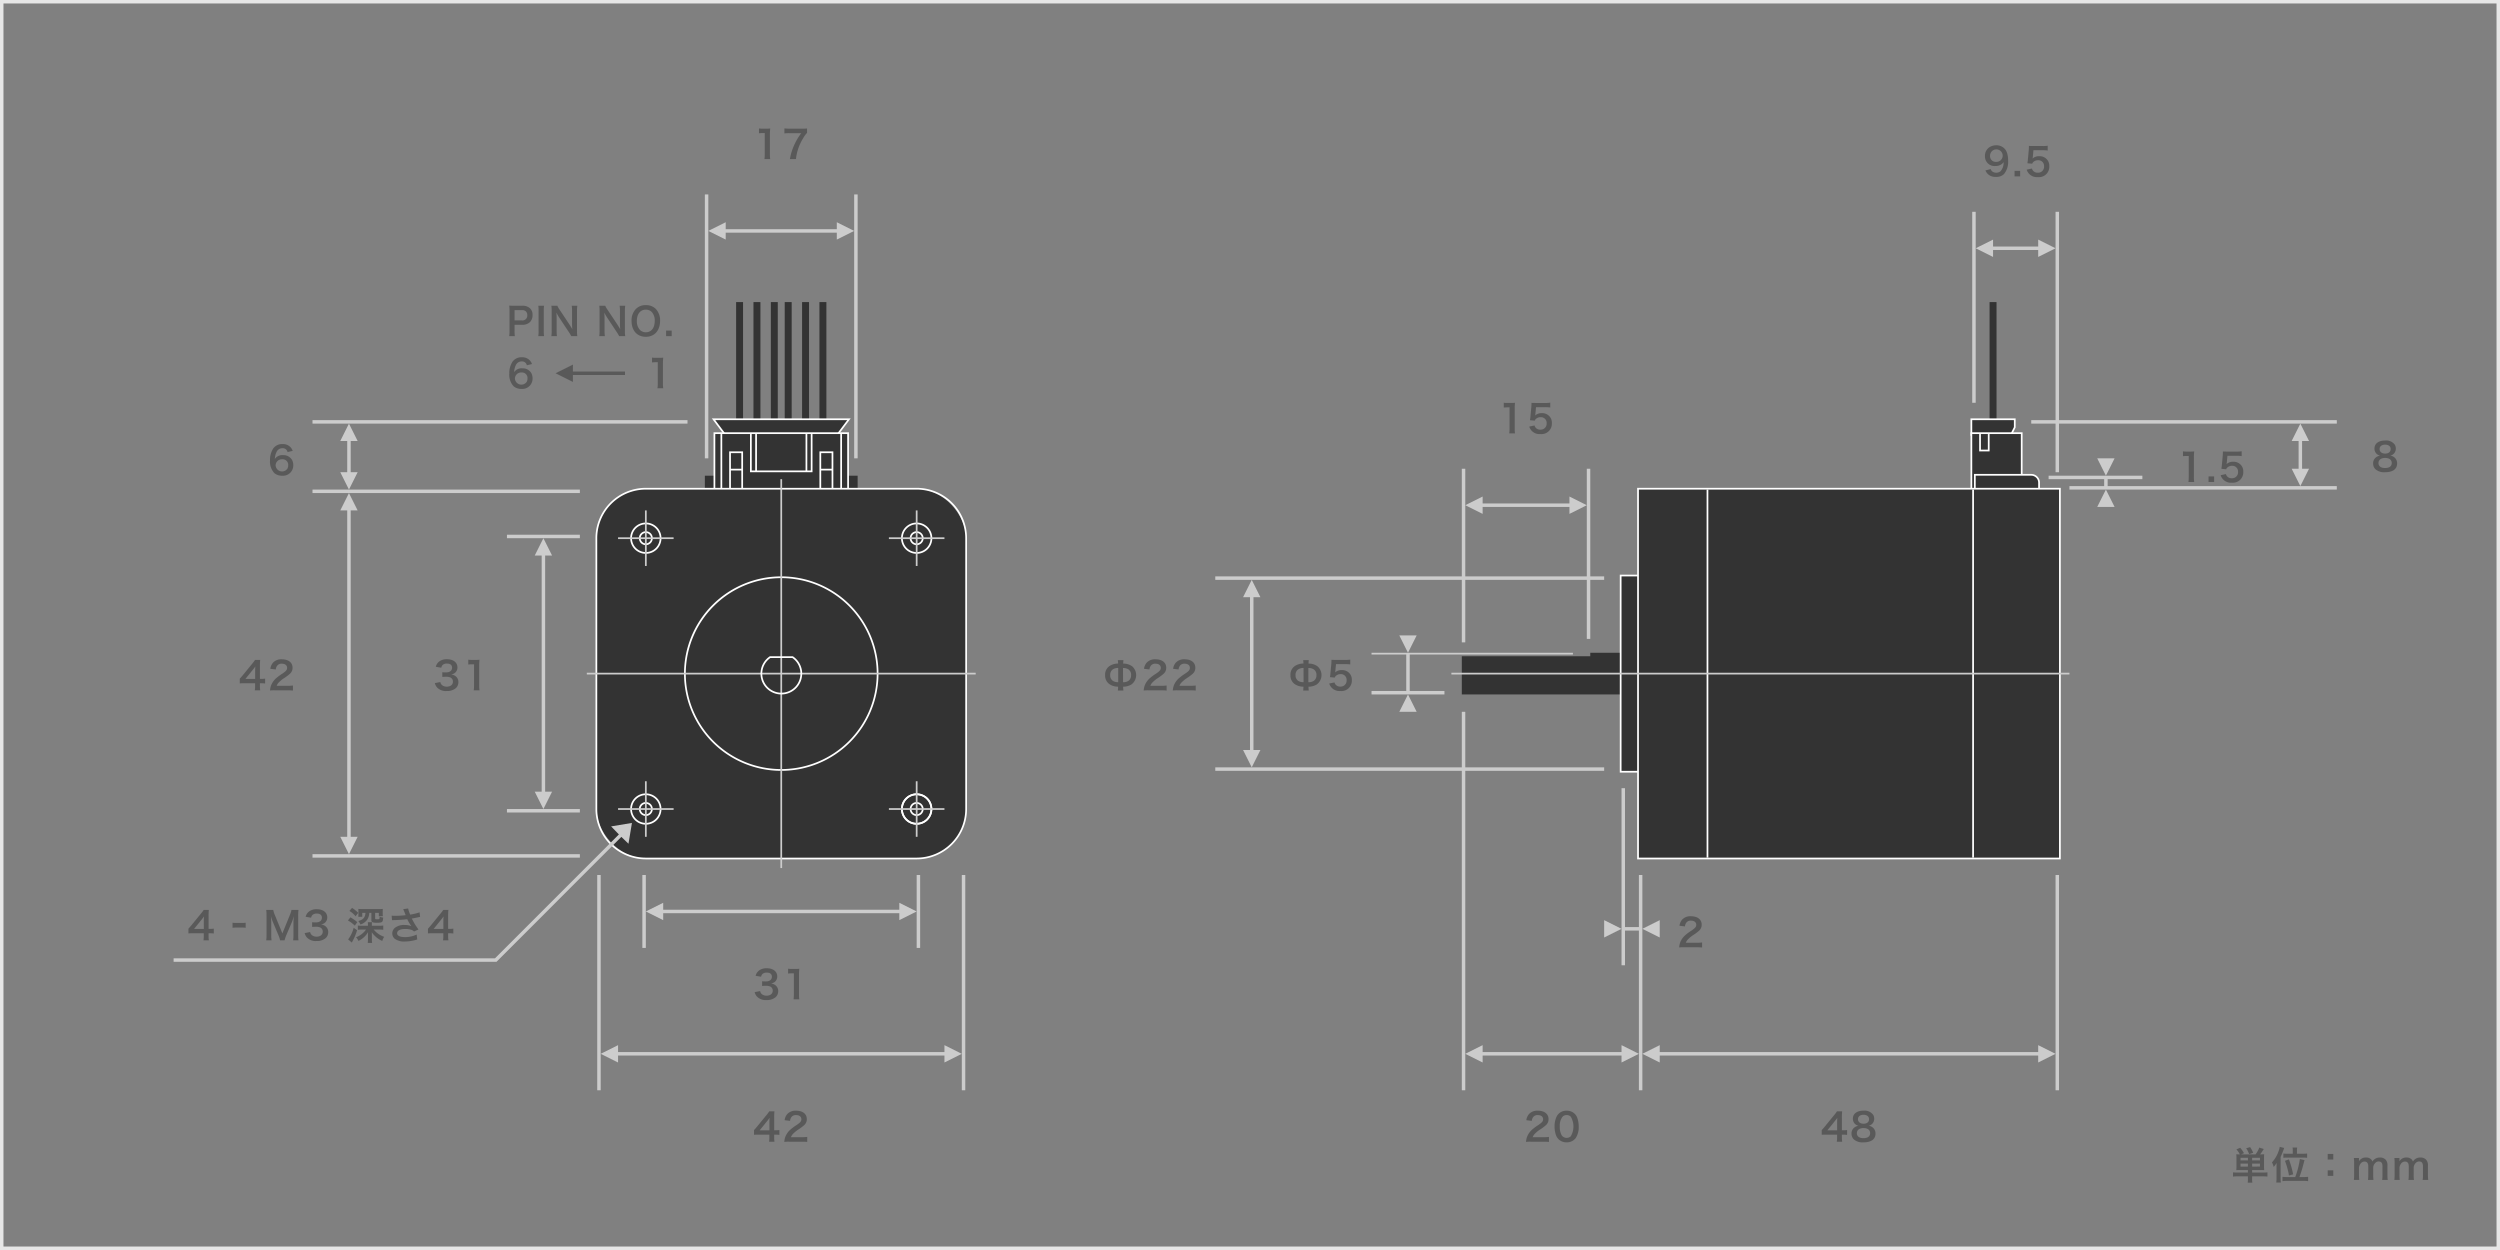 <svg id="レイヤー_1" data-name="レイヤー 1" xmlns="http://www.w3.org/2000/svg" width="720" height="360" viewBox="0 0 720 360">
  <rect x="0" y="0" width="720" height="360" fill="#808080" stroke="none"/>
  <defs>
    <style>
      .cls-1 {
        fill: #e6e6e6;
      }

      .cls-2 {
        fill: #333;
      }

      .cls-3 {
        fill: #fff;
      }

      .cls-4 {
        fill: #ccc;
      }

      .cls-5 {
        fill: #595959;
      }
    </style>
  </defs>
  <path class="cls-1" d="M719,1V359H1V1H719m1-1H0V360H720V0Z"/>
  <g>
    <rect class="cls-2" x="573" y="87" width="2" height="34"/>
    <g>
      <polygon class="cls-2" points="567.75 125.25 567.75 120.75 580.25 120.75 580.25 123.059 579.154 125.25 567.75 125.25"/>
      <path class="cls-3" d="M580,121v2l-1,2H568v-4h12m.5-.5h-13v5h11.809l.138-.276,1-2,.053-.105V120.5Z"/>
    </g>
    <g>
      <rect class="cls-2" x="567.75" y="124.75" width="14.5" height="16.5"/>
      <path class="cls-3" d="M582,125v16H568V125h14m.5-.5h-15v17h15v-17Z"/>
    </g>
    <g>
      <path class="cls-2" d="M568.75,141.25v-4.5H585a2.253,2.253,0,0,1,2.25,2.25v2.25Z"/>
      <path class="cls-3" d="M585,137a2,2,0,0,1,2,2v2H569v-4h16m0-.5H568.5v5h19V139a2.503,2.503,0,0,0-2.5-2.5Z"/>
    </g>
    <polygon class="cls-2" points="458 188 458 189 421 189 421 200 467 200 467 188 458 188"/>
    <g>
      <rect class="cls-2" x="466.75" y="165.75" width="5.5" height="56.5"/>
      <path class="cls-3" d="M472,166v56h-5V166h5m.5-.5h-6v57h6v-57Z"/>
    </g>
    <g>
      <rect class="cls-2" x="471.75" y="140.75" width="121.5" height="106.5"/>
      <path class="cls-3" d="M593,141V247H472V141H593m.5-.5h-122v107h122v-107Z"/>
    </g>
    <rect class="cls-3" x="491.5" y="141" width="0.5" height="106"/>
    <rect class="cls-3" x="568" y="141" width="0.5" height="106"/>
    <polygon class="cls-3" points="573 125 573 130 570 130 570 125 570.5 125 570.5 129.5 572.5 129.5 572.5 125 573 125"/>
  </g>
  <polygon class="cls-4" points="361 172 361 216 363 216 360.5 221 358 216 360 216 360 172 358 172 360.5 167 363 172 361 172"/>
  <g>
    <path class="cls-5" d="M321.934,198.879a8.053,8.053,0,0,0,.077-1.123,4.317,4.317,0,0,1-2.552-.759,3.016,3.016,0,0,1-1.188-2.563,2.952,2.952,0,0,1,1.375-2.685,4.461,4.461,0,0,1,2.365-.649,5.805,5.805,0,0,0-.077-.979h1.617a8.43,8.43,0,0,0-.076.99,4.342,4.342,0,0,1,2.562.77,3.342,3.342,0,0,1-.197,5.248,4.534,4.534,0,0,1-2.365.639,5.485,5.485,0,0,0,.076,1.111Zm.11-6.502a2.644,2.644,0,0,0-1.595.439,1.873,1.873,0,0,0-.716,1.617,1.851,1.851,0,0,0,.825,1.684,2.751,2.751,0,0,0,1.485.352Zm1.387,4.104a2.678,2.678,0,0,0,1.605-.43,1.873,1.873,0,0,0,.716-1.617,1.816,1.816,0,0,0-.825-1.684,2.753,2.753,0,0,0-1.496-.363Z"/>
    <path class="cls-5" d="M330.8,198.812a10.181,10.181,0,0,0-1.42.055,5.664,5.664,0,0,1,.286-1.408,5.42,5.42,0,0,1,1.508-2.156,15.08,15.08,0,0,1,1.814-1.331c1.013-.693,1.32-1.056,1.32-1.617,0-.749-.583-1.21-1.518-1.21a1.555,1.555,0,0,0-1.397.648,2.085,2.085,0,0,0-.341,1.012l-1.573-.187a3.299,3.299,0,0,1,.759-1.761,3.199,3.199,0,0,1,2.52-.979c1.925,0,3.113.924,3.113,2.432a2.233,2.233,0,0,1-.781,1.76,13.754,13.754,0,0,1-1.848,1.354,9.629,9.629,0,0,0-1.31,1.1,2.656,2.656,0,0,0-.627.99h3.08a11.617,11.617,0,0,0,1.606-.088v1.453c-.518-.045-.957-.066-1.661-.066Z"/>
    <path class="cls-5" d="M339.182,198.812a10.181,10.181,0,0,0-1.42.055,5.665,5.665,0,0,1,.286-1.408,5.42,5.42,0,0,1,1.508-2.156,15.081,15.081,0,0,1,1.814-1.331c1.013-.693,1.32-1.056,1.32-1.617,0-.749-.583-1.21-1.518-1.21a1.555,1.555,0,0,0-1.397.648,2.085,2.085,0,0,0-.341,1.012l-1.573-.187a3.299,3.299,0,0,1,.759-1.761,3.199,3.199,0,0,1,2.52-.979c1.925,0,3.113.924,3.113,2.432a2.233,2.233,0,0,1-.781,1.76,13.755,13.755,0,0,1-1.848,1.354,9.629,9.629,0,0,0-1.31,1.1,2.656,2.656,0,0,0-.627.99h3.08a11.617,11.617,0,0,0,1.606-.088v1.453c-.517-.045-.957-.066-1.661-.066Z"/>
  </g>
  <g>
    <path class="cls-5" d="M375.315,198.879a8.053,8.053,0,0,0,.077-1.123,4.317,4.317,0,0,1-2.552-.759,3.016,3.016,0,0,1-1.188-2.563,2.952,2.952,0,0,1,1.375-2.685,4.461,4.461,0,0,1,2.365-.649,5.806,5.806,0,0,0-.077-.979h1.617a8.43,8.43,0,0,0-.076.99,4.348,4.348,0,0,1,2.563.77,3.342,3.342,0,0,1-.198,5.248,4.534,4.534,0,0,1-2.365.639,5.485,5.485,0,0,0,.076,1.111Zm.11-6.502a2.644,2.644,0,0,0-1.595.439,1.873,1.873,0,0,0-.716,1.617,1.851,1.851,0,0,0,.825,1.684,2.751,2.751,0,0,0,1.485.352Zm1.387,4.104a2.678,2.678,0,0,0,1.605-.43,1.873,1.873,0,0,0,.716-1.617,1.816,1.816,0,0,0-.825-1.684,2.753,2.753,0,0,0-1.496-.363Z"/>
    <path class="cls-5" d="M384.335,196.535a1.522,1.522,0,0,0,.33.638,1.668,1.668,0,0,0,1.354.562,1.707,1.707,0,0,0,1.805-1.815,1.641,1.641,0,0,0-1.728-1.771,1.934,1.934,0,0,0-1.364.507,1.245,1.245,0,0,0-.33.494l-1.375-.132c.109-.781.121-.836.143-1.144l.253-2.729c.012-.198.033-.572.044-1.123.33.022.583.033,1.167.033h2.706a8.369,8.369,0,0,0,1.529-.088v1.387a10.501,10.501,0,0,0-1.519-.088h-2.585l-.177,1.925c-.011.088-.032.242-.065.462a2.707,2.707,0,0,1,1.881-.671,2.828,2.828,0,0,1,2.146.825,2.702,2.702,0,0,1,.781,2.068,2.991,2.991,0,0,1-3.312,3.135,3.059,3.059,0,0,1-3.201-2.156Z"/>
  </g>
  <rect class="cls-4" x="350" y="166" width="112" height="1"/>
  <rect class="cls-4" x="350" y="221" width="112" height="1"/>
  <g>
    <polygon class="cls-4" points="452 143 452 145 427 145 427 143 422 145.5 427 148 427 146 452 146 452 148 457 145.5 452 143"/>
    <polygon class="cls-4" points="421 135 421 185 422 185 422 145.5 422 135 421 135"/>
    <polygon class="cls-4" points="457 135 457 145.5 457 184 458 184 458 135 457 135"/>
  </g>
  <g>
    <path class="cls-5" d="M434.661,124.812a9.214,9.214,0,0,0,.088-1.431v-6.062h-.528a9.58,9.58,0,0,0-1.133.066v-1.398a6.043,6.043,0,0,0,1.1.066h1.013A8.023,8.023,0,0,0,436.322,116a16.473,16.473,0,0,0-.088,1.815v5.566a9.182,9.182,0,0,0,.088,1.431Z"/>
    <path class="cls-5" d="M441.942,122.535a1.522,1.522,0,0,0,.33.638,1.668,1.668,0,0,0,1.354.562,1.707,1.707,0,0,0,1.805-1.815,1.641,1.641,0,0,0-1.728-1.771,1.934,1.934,0,0,0-1.364.507,1.245,1.245,0,0,0-.33.494l-1.375-.132c.109-.781.121-.836.143-1.144l.253-2.729c.012-.198.033-.572.044-1.123.33.022.583.033,1.167.033h2.706a8.369,8.369,0,0,0,1.529-.088v1.387a10.501,10.501,0,0,0-1.519-.088h-2.585l-.177,1.925c-.011.088-.032.242-.065.462a2.707,2.707,0,0,1,1.881-.671,2.828,2.828,0,0,1,2.146.825,2.702,2.702,0,0,1,.781,2.068,2.991,2.991,0,0,1-3.312,3.135,3.059,3.059,0,0,1-3.201-2.156Z"/>
  </g>
  <g>
    <g>
      <polygon class="cls-4" points="403 205 408 205 405.5 200 403 205"/>
      <polygon class="cls-4" points="403 183 405.5 188 408 183 403 183"/>
    </g>
    <polygon class="cls-4" points="395 188 395 188.5 405 188.5 405 199 395 199 395 200 416 200 416 199 406 199 406 188.5 453 188.5 453 188 395 188"/>
  </g>
  <g>
    <g>
      <rect class="cls-4" x="592" y="252" width="1" height="62"/>
      <polygon class="cls-4" points="478 303 587 303 587 301 592 303.5 587 306 587 304 478 304 478 306 473 303.5 478 301 478 303"/>
    </g>
    <g>
      <path class="cls-5" d="M531.963,326.854a8.52,8.52,0,0,0-1.101-.076h-.396v.781a6.804,6.804,0,0,0,.088,1.254h-1.562a6.986,6.986,0,0,0,.088-1.276v-.759H526.033c-.649,0-1.002.011-1.376.043v-1.353c.374-.407.495-.55.881-1.013l2.607-3.189a10.574,10.574,0,0,0,.913-1.211H530.543a15.634,15.634,0,0,0-.076,1.859v3.609h.385a7.281,7.281,0,0,0,1.111-.078Zm-2.872-3.598a12.469,12.469,0,0,1,.056-1.32c-.221.32-.353.496-.748.98l-2.112,2.617h2.805Z"/>
      <path class="cls-5" d="M534.161,323.619a2.108,2.108,0,0,1-.539-1.452c0-1.408,1.188-2.3,3.07-2.3a3.086,3.086,0,0,1,2.783,1.199,2.174,2.174,0,0,1,.297,1.101,2.041,2.041,0,0,1-1.584,2.058,2.208,2.208,0,0,1,1.958,2.233c0,1.64-1.232,2.541-3.487,2.541a3.776,3.776,0,0,1-2.783-.88,2.283,2.283,0,0,1-.639-1.65,2.087,2.087,0,0,1,.902-1.805,2.393,2.393,0,0,1,1.089-.439A2.113,2.113,0,0,1,534.161,323.619Zm4.435,2.729c0-.913-.716-1.463-1.903-1.463-1.188,0-1.915.561-1.915,1.475,0,.901.704,1.43,1.893,1.43C537.902,327.789,538.596,327.271,538.596,326.348Zm-3.499-4.026c0,.804.616,1.31,1.617,1.31.979,0,1.573-.496,1.573-1.299,0-.781-.616-1.275-1.595-1.275C535.724,321.057,535.097,321.551,535.097,322.321Z"/>
    </g>
  </g>
  <g>
    <polygon class="cls-4" points="427 303 467 303 467 301 472 303.5 467 306 467 304 427 304 427 306 422 303.5 427 301 427 303"/>
    <g>
      <path class="cls-5" d="M440.907,328.812a10.181,10.181,0,0,0-1.42.055,5.664,5.664,0,0,1,.286-1.408,5.42,5.42,0,0,1,1.508-2.156,15.081,15.081,0,0,1,1.814-1.331c1.013-.693,1.32-1.056,1.32-1.617,0-.749-.583-1.21-1.518-1.21a1.555,1.555,0,0,0-1.397.648,2.085,2.085,0,0,0-.341,1.012l-1.573-.187a3.299,3.299,0,0,1,.759-1.761,3.199,3.199,0,0,1,2.52-.979c1.925,0,3.113.924,3.113,2.432a2.233,2.233,0,0,1-.781,1.76,13.755,13.755,0,0,1-1.848,1.354,9.629,9.629,0,0,0-1.31,1.1,2.656,2.656,0,0,0-.627.99h3.08a11.617,11.617,0,0,0,1.606-.088v1.453c-.518-.045-.957-.066-1.661-.066Z"/>
      <path class="cls-5" d="M448.871,328.098a3.083,3.083,0,0,1-.727-1.111,7.364,7.364,0,0,1-.429-2.531,6.473,6.473,0,0,1,.671-3.047,3.128,3.128,0,0,1,2.806-1.529,3.2,3.2,0,0,1,2.321.891,3.08,3.08,0,0,1,.726,1.111,7.399,7.399,0,0,1,.429,2.553,5.779,5.779,0,0,1-.813,3.256,3.121,3.121,0,0,1-2.674,1.299A3.172,3.172,0,0,1,448.871,328.098Zm3.509-.848a5.554,5.554,0,0,0,0-5.645,1.589,1.589,0,0,0-1.199-.461,1.479,1.479,0,0,0-1.231.561,4.105,4.105,0,0,0-.727,2.674,4.947,4.947,0,0,0,.562,2.618,1.75,1.75,0,0,0,2.596.253Z"/>
    </g>
  </g>
  <rect class="cls-4" x="421" y="205" width="1" height="109"/>
  <g>
    <polygon class="cls-4" points="472 252 472 267 468 267 468 227 467 227 467 267.5 467 278 468 278 468 268 472 268 472 314 473 314 473 267.5 473 252 472 252"/>
    <polygon class="cls-4" points="473 267.5 478 270 478 265 473 267.5"/>
    <polygon class="cls-4" points="462 270 467 267.5 462 265 462 270"/>
  </g>
  <path class="cls-5" d="M485.014,272.812a10.181,10.181,0,0,0-1.42.055,5.665,5.665,0,0,1,.286-1.408,5.42,5.42,0,0,1,1.508-2.156,15.08,15.08,0,0,1,1.814-1.331c1.013-.693,1.32-1.056,1.32-1.617,0-.749-.583-1.21-1.518-1.21a1.555,1.555,0,0,0-1.397.648,2.085,2.085,0,0,0-.341,1.012l-1.573-.187a3.299,3.299,0,0,1,.759-1.761,3.199,3.199,0,0,1,2.52-.979c1.925,0,3.113.924,3.113,2.432a2.233,2.233,0,0,1-.781,1.76,13.755,13.755,0,0,1-1.848,1.354,9.63,9.63,0,0,0-1.31,1.1,2.656,2.656,0,0,0-.627.99h3.08a11.617,11.617,0,0,0,1.606-.088v1.453c-.517-.045-.957-.066-1.661-.066Z"/>
  <g>
    <path class="cls-5" d="M630.268,138.812a9.214,9.214,0,0,0,.088-1.431v-6.062h-.528a9.58,9.58,0,0,0-1.133.066v-1.398a6.042,6.042,0,0,0,1.1.066h1.013A8.023,8.023,0,0,0,631.929,130a16.473,16.473,0,0,0-.088,1.815v5.566a9.182,9.182,0,0,0,.088,1.431Z"/>
    <path class="cls-5" d="M636.063,138.812v-1.606h1.606v1.606Z"/>
    <path class="cls-5" d="M641.068,136.535a1.522,1.522,0,0,0,.33.638,1.668,1.668,0,0,0,1.354.562,1.707,1.707,0,0,0,1.805-1.815,1.641,1.641,0,0,0-1.728-1.771,1.934,1.934,0,0,0-1.364.507,1.245,1.245,0,0,0-.33.494l-1.375-.132c.109-.781.121-.836.143-1.144l.253-2.729c.012-.198.033-.572.044-1.123.33.022.583.033,1.166.033h2.707a8.369,8.369,0,0,0,1.529-.088v1.387a10.501,10.501,0,0,0-1.519-.088h-2.585l-.177,1.925c-.011.088-.032.242-.065.462a2.707,2.707,0,0,1,1.881-.671,2.828,2.828,0,0,1,2.146.825,2.702,2.702,0,0,1,.781,2.068,2.991,2.991,0,0,1-3.312,3.135,3.059,3.059,0,0,1-3.201-2.156Z"/>
  </g>
  <path class="cls-5" d="M684.386,130.619a2.108,2.108,0,0,1-.539-1.452c0-1.408,1.188-2.3,3.07-2.3a3.086,3.086,0,0,1,2.783,1.199,2.174,2.174,0,0,1,.297,1.101,2.041,2.041,0,0,1-1.584,2.058,2.208,2.208,0,0,1,1.958,2.233c0,1.64-1.232,2.541-3.487,2.541a3.776,3.776,0,0,1-2.783-.88,2.283,2.283,0,0,1-.639-1.65,2.087,2.087,0,0,1,.902-1.805,2.393,2.393,0,0,1,1.089-.439A2.113,2.113,0,0,1,684.386,130.619Zm4.435,2.729c0-.913-.716-1.463-1.903-1.463-1.188,0-1.915.561-1.915,1.475,0,.901.704,1.43,1.893,1.43C688.127,134.789,688.82,134.271,688.82,133.348Zm-3.499-4.026c0,.804.616,1.31,1.617,1.31.979,0,1.573-.496,1.573-1.299,0-.781-.616-1.275-1.595-1.275C685.948,128.057,685.321,128.551,685.321,129.321Z"/>
  <g>
    <path class="cls-5" d="M573.322,48.689a1.836,1.836,0,0,0,.341.605,1.969,1.969,0,0,0,2.509,0,3.615,3.615,0,0,0,.857-2.618,2.16,2.16,0,0,1-.583.627,2.991,2.991,0,0,1-1.782.506,2.747,2.747,0,0,1-2.992-2.893,2.9,2.9,0,0,1,1.397-2.586,3.592,3.592,0,0,1,1.925-.484,3.119,3.119,0,0,1,3.025,2.168,7.046,7.046,0,0,1,.319,2.277,5.546,5.546,0,0,1-1.166,3.816,3.046,3.046,0,0,1-2.344.837,3.181,3.181,0,0,1-2.123-.638,3.123,3.123,0,0,1-.902-1.222Zm3.454-3.862a1.821,1.821,0,0,0-3.642.033,1.644,1.644,0,0,0,1.75,1.761A1.804,1.804,0,0,0,576.776,44.827Z"/>
    <path class="cls-5" d="M580.196,50.812V49.206h1.606V50.812Z"/>
    <path class="cls-5" d="M585.201,48.535a1.522,1.522,0,0,0,.33.638,1.668,1.668,0,0,0,1.354.562,1.707,1.707,0,0,0,1.805-1.815,1.641,1.641,0,0,0-1.728-1.771,1.934,1.934,0,0,0-1.364.507,1.245,1.245,0,0,0-.33.494l-1.375-.132c.109-.781.121-.836.143-1.144l.253-2.729c.012-.198.033-.572.044-1.123.33.022.583.033,1.166.033h2.707a8.369,8.369,0,0,0,1.529-.088v1.387a10.501,10.501,0,0,0-1.519-.088h-2.585l-.177,1.925c-.011.088-.032.242-.065.462a2.707,2.707,0,0,1,1.881-.671,2.828,2.828,0,0,1,2.146.825,2.702,2.702,0,0,1,.781,2.068,2.991,2.991,0,0,1-3.312,3.135,3.059,3.059,0,0,1-3.201-2.156Z"/>
  </g>
  <polyline class="cls-4" points="592 71 592 61 593 61 593 136 592 136 592 72"/>
  <rect class="cls-4" x="568" y="61" width="1" height="55"/>
  <polygon class="cls-4" points="609 146 606.5 141 604 146 609 146"/>
  <polygon class="cls-4" points="604 132 606.5 137 609 132 604 132"/>
  <rect class="cls-4" x="585" y="121" width="88" height="1"/>
  <polygon class="cls-4" points="673 140 673 141 596 141 596 140 606 140 606 138 590 138 590 137 617 137 617 138 607 138 607 140 673 140"/>
  <rect class="cls-4" x="418" y="193.75" width="178" height="0.5"/>
  <g>
    <rect class="cls-2" x="212" y="87" width="2" height="34"/>
    <rect class="cls-2" x="217" y="87" width="2" height="34"/>
    <rect class="cls-2" x="222" y="87" width="2" height="34"/>
    <rect class="cls-2" x="236" y="87" width="2" height="34"/>
    <rect class="cls-2" x="231" y="87" width="2" height="34"/>
    <rect class="cls-2" x="226" y="87" width="2" height="34"/>
    <g>
      <polygon class="cls-2" points="208.875 125.25 205.5 120.75 244.5 120.75 241.125 125.25 208.875 125.25"/>
      <path class="cls-3" d="M244,121l-3,4H209l-3-4h38m1-.5H205l.6.8,3,4,.15.2h32.5l.15-.2,3-4,.6-.8Z"/>
    </g>
    <rect class="cls-2" x="203" y="137" width="3" height="4"/>
    <rect class="cls-2" x="244" y="137" width="3" height="4"/>
    <g>
      <rect class="cls-2" x="205.75" y="124.75" width="38.5" height="16.5"/>
      <path class="cls-3" d="M244,125v16H206V125h38m.5-.5h-39v17h39v-17Z"/>
    </g>
    <path class="cls-3" d="M210,130v11h.5v-5.5h3V141h.5V130Zm3.5,5h-3v-4.5h3Z"/>
    <path class="cls-3" d="M236,130v11h.5v-5.5h3V141h.5V130Zm3.5,5h-3v-4.5h3Z"/>
    <rect class="cls-3" x="207.5" y="125" width="0.5" height="16"/>
    <rect class="cls-3" x="242" y="125" width="0.5" height="16"/>
    <polygon class="cls-3" points="233.5 125 233.5 135.5 232.5 135.5 232.5 125 232 125 232 135.5 218 135.5 218 125 217.5 125 217.5 135.5 216.5 135.5 216.5 125 216 125 216 136 234 136 234 125 233.5 125"/>
    <g>
      <rect class="cls-2" x="171.75" y="140.75" width="106.5" height="106.5" rx="14.25"/>
      <path class="cls-3" d="M264,141a14,14,0,0,1,14,14v78a14,14,0,0,1-14,14H186a14,14,0,0,1-14-14V155a14,14,0,0,1,14-14h78m0-.5H186A14.517,14.517,0,0,0,171.5,155v78A14.517,14.517,0,0,0,186,247.5h78A14.517,14.517,0,0,0,278.5,233V155A14.517,14.517,0,0,0,264,140.5Z"/>
    </g>
    <path class="cls-3" d="M225,166.5A27.5,27.5,0,1,1,197.5,194,27.531,27.531,0,0,1,225,166.5m0-.5a28,28,0,1,0,28,28,28,28,0,0,0-28-28Z"/>
    <path class="cls-3" d="M186,151a4,4,0,1,1-4,4,4,4,0,0,1,4-4m0-.5a4.5,4.5,0,1,0,4.5,4.5,4.505,4.505,0,0,0-4.5-4.5Z"/>
    <path class="cls-3" d="M186,153.5a1.5,1.5,0,1,1-1.5,1.5,1.502,1.502,0,0,1,1.5-1.5m0-.5a2,2,0,1,0,2,2,2,2,0,0,0-2-2Z"/>
    <path class="cls-3" d="M186,229a4,4,0,1,1-4,4,4,4,0,0,1,4-4m0-.5a4.5,4.5,0,1,0,4.5,4.5,4.505,4.505,0,0,0-4.5-4.5Z"/>
    <path class="cls-3" d="M186,231.5a1.5,1.5,0,1,1-1.5,1.5,1.502,1.502,0,0,1,1.5-1.5m0-.5a2,2,0,1,0,2,2,2,2,0,0,0-2-2Z"/>
    <path class="cls-3" d="M264,229a4,4,0,1,1-4,4,4,4,0,0,1,4-4m0-.5a4.5,4.5,0,1,0,4.5,4.5,4.505,4.505,0,0,0-4.5-4.5Z"/>
    <path class="cls-3" d="M264,231.5a1.5,1.5,0,1,1-1.5,1.5,1.502,1.502,0,0,1,1.5-1.5m0-.5a2,2,0,1,0,2,2,2,2,0,0,0-2-2Z"/>
    <path class="cls-3" d="M264,151a4,4,0,1,1-4,4,4,4,0,0,1,4-4m0-.5a4.5,4.5,0,1,0,4.5,4.5,4.505,4.505,0,0,0-4.5-4.5Z"/>
    <path class="cls-3" d="M264,153.5a1.5,1.5,0,1,1-1.5,1.5,1.502,1.502,0,0,1,1.5-1.5m0-.5a2,2,0,1,0,2,2,2,2,0,0,0-2-2Z"/>
    <rect class="cls-4" x="178" y="154.75" width="16" height="0.5"/>
    <rect class="cls-4" x="185.75" y="147" width="0.5" height="16"/>
    <rect class="cls-4" x="256" y="154.75" width="16" height="0.5"/>
    <rect class="cls-4" x="263.75" y="147" width="0.5" height="16"/>
    <path class="cls-3" d="M264,229a4,4,0,1,1-4,4,4,4,0,0,1,4-4m0-.5a4.5,4.5,0,1,0,4.5,4.5,4.505,4.505,0,0,0-4.5-4.5Z"/>
    <rect class="cls-4" x="178" y="232.75" width="16" height="0.5"/>
    <rect class="cls-4" x="185.75" y="225" width="0.5" height="16"/>
    <rect class="cls-4" x="256" y="232.75" width="16" height="0.5"/>
    <rect class="cls-4" x="263.75" y="225" width="0.5" height="16"/>
    <rect class="cls-4" x="169" y="193.75" width="112" height="0.5"/>
    <rect class="cls-4" x="224.75" y="138" width="0.5" height="112"/>
  </g>
  <g>
    <path class="cls-5" d="M151.728,105.2a1.383,1.383,0,0,0-1.474-1.111,1.829,1.829,0,0,0-1.728,1.145,4.825,4.825,0,0,0-.451,1.947,2.552,2.552,0,0,1,2.354-1.101,2.863,2.863,0,0,1,2.553,1.31,3.163,3.163,0,0,1,.396,1.65,2.963,2.963,0,0,1-3.19,2.97,3.467,3.467,0,0,1-2.233-.726,4.825,4.825,0,0,1-1.276-3.686,5.998,5.998,0,0,1,.902-3.399,3.123,3.123,0,0,1,2.685-1.309,3.025,3.025,0,0,1,2.255.836,3.168,3.168,0,0,1,.693,1.121ZM148.295,109.04a1.863,1.863,0,0,0,3.367.968,1.876,1.876,0,0,0,.253-1.001,1.589,1.589,0,0,0-1.738-1.728A1.776,1.776,0,0,0,148.295,109.04Z"/>
    <path class="cls-5" d="M189.352,111.812a9.214,9.214,0,0,0,.088-1.431v-6.062h-.528a9.58,9.58,0,0,0-1.133.066v-1.398a6.043,6.043,0,0,0,1.1.066h1.013A8.023,8.023,0,0,0,191.013,103a16.473,16.473,0,0,0-.088,1.815v5.566a9.182,9.182,0,0,0,.088,1.431Z"/>
    <g>
      <path class="cls-5" d="M146.653,96.812a8.973,8.973,0,0,0,.088-1.42V89.441a10.035,10.035,0,0,0-.088-1.42c.473.022.814.033,1.397.033h2.299a3.128,3.128,0,0,1,2.344.781,2.57,2.57,0,0,1,.682,1.893,2.821,2.821,0,0,1-.737,2.023,3.117,3.117,0,0,1-2.343.793h-2.102v1.837a8.935,8.935,0,0,0,.088,1.431Zm3.642-4.533a1.385,1.385,0,0,0,1.562-1.507,1.479,1.479,0,0,0-.363-1.056,1.501,1.501,0,0,0-1.199-.396h-2.102v2.959Z"/>
      <path class="cls-5" d="M156.696,88.055a8.288,8.288,0,0,0-.088,1.42v5.918a8.369,8.369,0,0,0,.088,1.42h-1.672a8.369,8.369,0,0,0,.088-1.42v-5.918a8.288,8.288,0,0,0-.088-1.42Z"/>
      <path class="cls-5" d="M164.528,96.812a10.771,10.771,0,0,0-.704-1.178l-2.838-4.279c-.209-.33-.484-.803-.748-1.32.011.154.011.154.044.561.011.209.033.705.033.957v3.609a12.088,12.088,0,0,0,.088,1.65h-1.606a11.976,11.976,0,0,0,.088-1.662V89.475a9.248,9.248,0,0,0-.088-1.42h1.716a6.037,6.037,0,0,0,.671,1.166l2.784,4.191c.264.396.616.969.857,1.408-.044-.429-.076-1.088-.076-1.551V89.573a9.559,9.559,0,0,0-.089-1.519h1.606a9.701,9.701,0,0,0-.088,1.519v5.819a8.362,8.362,0,0,0,.088,1.42Z"/>
      <path class="cls-5" d="M178.323,96.812a10.769,10.769,0,0,0-.704-1.178l-2.838-4.279c-.209-.33-.484-.803-.748-1.32.011.154.011.154.044.561.011.209.033.705.033.957v3.609a12.088,12.088,0,0,0,.088,1.65H172.592a11.976,11.976,0,0,0,.088-1.662V89.475a9.247,9.247,0,0,0-.088-1.42h1.716a6.037,6.037,0,0,0,.671,1.166l2.784,4.191c.264.396.616.969.857,1.408-.044-.429-.076-1.088-.076-1.551V89.573a9.559,9.559,0,0,0-.089-1.519h1.606a9.701,9.701,0,0,0-.088,1.519v5.819a8.362,8.362,0,0,0,.088,1.42Z"/>
      <path class="cls-5" d="M188.873,88.979a4.749,4.749,0,0,1,1.231,3.434c0,2.783-1.617,4.587-4.114,4.587s-4.104-1.793-4.104-4.587a4.715,4.715,0,0,1,1.254-3.434,3.815,3.815,0,0,1,2.839-1.1A3.856,3.856,0,0,1,188.873,88.979Zm-.309,3.434a3.555,3.555,0,0,0-.869-2.564,2.37,2.37,0,0,0-1.694-.67c-1.584,0-2.585,1.254-2.585,3.244a3.639,3.639,0,0,0,.891,2.598,2.378,2.378,0,0,0,1.706.67C187.586,95.689,188.564,94.436,188.564,92.412Z"/>
      <path class="cls-5" d="M191.841,96.812V95.206h1.606V96.812Z"/>
    </g>
    <polygon class="cls-5" points="180 107 165 107 165 105 160 107.5 165 110 165 108 180 108 180 107"/>
  </g>
  <polygon class="cls-4" points="157 160 157 228 159 228 156.5 233 154 228 156 228 156 160 154 160 156.5 155 159 160 157 160"/>
  <g>
    <path class="cls-5" d="M126.811,196.425a1.427,1.427,0,0,0,.517.902,2.078,2.078,0,0,0,1.331.429c1.09,0,1.783-.561,1.783-1.43a1.284,1.284,0,0,0-.616-1.155,2.849,2.849,0,0,0-1.266-.265,9.591,9.591,0,0,0-1.177.055v-1.363a7.546,7.546,0,0,0,1.066.055c1.101,0,1.75-.506,1.75-1.354,0-.759-.518-1.188-1.452-1.188a1.835,1.835,0,0,0-1.199.341,1.608,1.608,0,0,0-.462.847l-1.573-.264a2.727,2.727,0,0,1,1.045-1.573,3.57,3.57,0,0,1,2.156-.604c1.837,0,3.025.924,3.025,2.354a2.006,2.006,0,0,1-.759,1.617,2.714,2.714,0,0,1-1.067.43,2.317,2.317,0,0,1,1.573.736,2.115,2.115,0,0,1,.528,1.519,2.333,2.333,0,0,1-.66,1.606,3.801,3.801,0,0,1-2.707.891,3.436,3.436,0,0,1-2.794-1.045,2.899,2.899,0,0,1-.616-1.232Z"/>
    <path class="cls-5" d="M136.436,198.812a9.214,9.214,0,0,0,.088-1.431v-6.062h-.528a9.58,9.58,0,0,0-1.133.066v-1.398a6.043,6.043,0,0,0,1.1.066h1.013A8.023,8.023,0,0,0,138.097,190a16.473,16.473,0,0,0-.088,1.815v5.566a9.182,9.182,0,0,0,.088,1.431Z"/>
  </g>
  <rect class="cls-4" x="146" y="154" width="21" height="1"/>
  <rect class="cls-4" x="146" y="233" width="21" height="1"/>
  <polygon class="cls-4" points="101 147 101 241 103 241 100.5 246 98 241 100 241 100 147 98 147 100.5 142 103 147 101 147"/>
  <polygon class="cls-4" points="101 127 101 136 103 136 100.5 141 98 136 100 136 100 127 98 127 100.5 122 103 127 101 127"/>
  <g>
    <path class="cls-5" d="M76.355,196.854a8.52,8.52,0,0,0-1.101-.076h-.396v.781a6.804,6.804,0,0,0,.088,1.254h-1.562a6.986,6.986,0,0,0,.088-1.276v-.759H70.426c-.649,0-1.002.011-1.376.043v-1.353c.374-.407.495-.55.881-1.013l2.607-3.189a10.575,10.575,0,0,0,.913-1.211h1.484a15.634,15.634,0,0,0-.076,1.859v3.609h.385a7.281,7.281,0,0,0,1.111-.078Zm-2.872-3.598a12.469,12.469,0,0,1,.056-1.32c-.221.32-.353.496-.748.98l-2.112,2.617H73.483Z"/>
    <path class="cls-5" d="M79.182,198.812a10.181,10.181,0,0,0-1.42.055,5.665,5.665,0,0,1,.286-1.408,5.42,5.42,0,0,1,1.508-2.156,15.081,15.081,0,0,1,1.814-1.331c1.013-.693,1.32-1.056,1.32-1.617,0-.749-.583-1.21-1.518-1.21a1.555,1.555,0,0,0-1.397.648,2.085,2.085,0,0,0-.341,1.012l-1.573-.187a3.299,3.299,0,0,1,.759-1.761,3.199,3.199,0,0,1,2.52-.979c1.925,0,3.113.924,3.113,2.432a2.233,2.233,0,0,1-.781,1.76,13.755,13.755,0,0,1-1.848,1.354,9.629,9.629,0,0,0-1.31,1.1,2.656,2.656,0,0,0-.627.99h3.08a11.617,11.617,0,0,0,1.606-.088v1.453c-.517-.045-.957-.066-1.661-.066Z"/>
  </g>
  <path class="cls-5" d="M82.812,130.2a1.383,1.383,0,0,0-1.474-1.111,1.829,1.829,0,0,0-1.728,1.145,4.825,4.825,0,0,0-.451,1.947,2.552,2.552,0,0,1,2.354-1.101,2.863,2.863,0,0,1,2.553,1.31,3.163,3.163,0,0,1,.396,1.65,2.963,2.963,0,0,1-3.19,2.97,3.467,3.467,0,0,1-2.233-.726,4.825,4.825,0,0,1-1.276-3.686,5.998,5.998,0,0,1,.902-3.399,3.123,3.123,0,0,1,2.685-1.309,3.025,3.025,0,0,1,2.255.836,3.168,3.168,0,0,1,.693,1.121ZM79.379,134.04a1.863,1.863,0,0,0,3.367.968,1.876,1.876,0,0,0,.253-1.001,1.589,1.589,0,0,0-1.738-1.728A1.776,1.776,0,0,0,79.379,134.04Z"/>
  <rect class="cls-4" x="90" y="141" width="77" height="1"/>
  <rect class="cls-4" x="90" y="121" width="108" height="1"/>
  <rect class="cls-4" x="90" y="246" width="77" height="1"/>
  <g>
    <rect class="cls-4" x="203" y="56" width="1" height="76"/>
    <rect class="cls-4" x="246" y="56" width="1" height="76"/>
    <polygon class="cls-4" points="209 67 241 67 241 69 246 66.5 241 64 241 66 209 66 209 64 204 66.5 209 69 209 67"/>
    <g>
      <path class="cls-5" d="M220.161,45.812a9.214,9.214,0,0,0,.088-1.431V38.32h-.528a9.58,9.58,0,0,0-1.133.066V36.988a6.043,6.043,0,0,0,1.1.066h1.013A8.023,8.023,0,0,0,221.822,37a16.473,16.473,0,0,0-.088,1.815v5.566a9.182,9.182,0,0,0,.088,1.431Z"/>
      <path class="cls-5" d="M232.427,38.275a7.486,7.486,0,0,0-1.145,1.585,14.166,14.166,0,0,0-2.046,5.952h-1.738a16.388,16.388,0,0,1,1.331-4.258,18.125,18.125,0,0,1,1.925-3.201h-3.399a10.584,10.584,0,0,0-1.441.076V36.979a12.246,12.246,0,0,0,1.508.076H230.919A12.2,12.2,0,0,0,232.427,37Z"/>
    </g>
  </g>
  <g>
    <rect class="cls-4" x="264" y="252" width="1" height="21"/>
    <polygon class="cls-4" points="191 262 259 262 259 260 264 262.5 259 265 259 263 191 263 191 265 186 262.5 191 260 191 262"/>
  </g>
  <rect class="cls-4" x="185" y="252" width="1" height="21"/>
  <g>
    <path class="cls-5" d="M218.918,285.425a1.427,1.427,0,0,0,.517.902,2.078,2.078,0,0,0,1.331.429c1.09,0,1.783-.561,1.783-1.43a1.284,1.284,0,0,0-.616-1.155,2.849,2.849,0,0,0-1.266-.265,9.591,9.591,0,0,0-1.177.055v-1.363a7.546,7.546,0,0,0,1.066.055c1.101,0,1.75-.506,1.75-1.354,0-.759-.518-1.188-1.452-1.188a1.835,1.835,0,0,0-1.199.341,1.608,1.608,0,0,0-.462.847l-1.573-.264a2.727,2.727,0,0,1,1.045-1.573,3.57,3.57,0,0,1,2.156-.604c1.837,0,3.025.924,3.025,2.354a2.006,2.006,0,0,1-.759,1.617,2.714,2.714,0,0,1-1.067.43,2.317,2.317,0,0,1,1.573.736,2.115,2.115,0,0,1,.528,1.519,2.333,2.333,0,0,1-.66,1.606,3.801,3.801,0,0,1-2.707.891,3.436,3.436,0,0,1-2.794-1.045,2.899,2.899,0,0,1-.616-1.232Z"/>
    <path class="cls-5" d="M228.543,287.812a9.214,9.214,0,0,0,.088-1.431v-6.062h-.528a9.58,9.58,0,0,0-1.133.066v-1.398a6.042,6.042,0,0,0,1.1.066H229.082A8.023,8.023,0,0,0,230.204,279a16.475,16.475,0,0,0-.088,1.815v5.566a9.183,9.183,0,0,0,.088,1.431Z"/>
  </g>
  <g>
    <g>
      <rect class="cls-4" x="277" y="252" width="1" height="62"/>
      <polygon class="cls-4" points="178 303 272 303 272 301 277 303.5 272 306 272 304 178 304 178 306 173 303.5 178 301 178 303"/>
    </g>
    <g>
      <path class="cls-5" d="M224.463,326.854a8.52,8.52,0,0,0-1.101-.076h-.396v.781a6.804,6.804,0,0,0,.088,1.254h-1.562a6.986,6.986,0,0,0,.088-1.276v-.759H218.533c-.649,0-1.002.011-1.376.043v-1.353c.374-.407.495-.55.881-1.013l2.607-3.189a10.574,10.574,0,0,0,.913-1.211H223.043a15.634,15.634,0,0,0-.076,1.859v3.609h.385a7.281,7.281,0,0,0,1.111-.078Zm-2.872-3.598a12.469,12.469,0,0,1,.056-1.32c-.221.32-.353.496-.748.98l-2.112,2.617h2.805Z"/>
      <path class="cls-5" d="M227.289,328.812a10.181,10.181,0,0,0-1.42.055,5.665,5.665,0,0,1,.286-1.408,5.42,5.42,0,0,1,1.508-2.156,15.08,15.08,0,0,1,1.814-1.331c1.013-.693,1.32-1.056,1.32-1.617,0-.749-.583-1.21-1.518-1.21a1.555,1.555,0,0,0-1.397.648,2.085,2.085,0,0,0-.341,1.012l-1.573-.187a3.299,3.299,0,0,1,.759-1.761,3.199,3.199,0,0,1,2.52-.979c1.925,0,3.113.924,3.113,2.432a2.233,2.233,0,0,1-.781,1.76,13.756,13.756,0,0,1-1.848,1.354,9.629,9.629,0,0,0-1.31,1.1,2.656,2.656,0,0,0-.627.99H230.875a11.617,11.617,0,0,0,1.606-.088v1.453c-.517-.045-.957-.066-1.661-.066Z"/>
    </g>
  </g>
  <rect class="cls-4" x="172" y="252" width="1" height="62"/>
  <g>
    <polygon class="cls-4" points="182 237 176 238 178.242 240.313 142.555 276 50 276 50 277 142.995 277 178.948 241.019 181 243 182 237"/>
    <g>
      <path class="cls-5" d="M61.569,268.854a8.52,8.52,0,0,0-1.101-.076h-.396v.781a6.805,6.805,0,0,0,.088,1.254h-1.562a6.985,6.985,0,0,0,.088-1.276v-.759H55.64c-.649,0-1.002.011-1.376.043v-1.353c.374-.407.495-.55.881-1.013l2.607-3.189a10.574,10.574,0,0,0,.913-1.211h1.484a15.634,15.634,0,0,0-.076,1.859v3.609H60.458a7.281,7.281,0,0,0,1.111-.078Zm-2.872-3.598a12.466,12.466,0,0,1,.056-1.32c-.221.32-.353.496-.748.98l-2.112,2.617h2.805Z"/>
      <path class="cls-5" d="M66.969,265.742a7.041,7.041,0,0,0,1.034.065H69.708a7.086,7.086,0,0,0,1.045-.065v1.463a6.057,6.057,0,0,0-1.045-.066H68.003a6.09,6.09,0,0,0-1.034.066Z"/>
      <path class="cls-5" d="M80.664,270.812a7.457,7.457,0,0,0-.483-1.485l-1.585-3.774a12.168,12.168,0,0,1-.561-1.683c.044.583.088,1.485.088,1.728v3.608a10.018,10.018,0,0,0,.088,1.606h-1.54a10.399,10.399,0,0,0,.088-1.606v-5.522a11.008,11.008,0,0,0-.088-1.629h2.013a7.68,7.68,0,0,0,.407,1.31l2.233,5.456,2.223-5.456a6.065,6.065,0,0,0,.396-1.31H85.967a11.492,11.492,0,0,0-.088,1.629v5.522a9.604,9.604,0,0,0,.088,1.606h-1.54a10.19,10.19,0,0,0,.088-1.606v-3.653c.044-.957.077-1.518.088-1.683a13.292,13.292,0,0,1-.506,1.606l-1.65,3.873a8.901,8.901,0,0,0-.483,1.463Z"/>
      <path class="cls-5" d="M89.321,268.425a1.427,1.427,0,0,0,.517.902,2.079,2.079,0,0,0,1.332.429c1.089,0,1.782-.561,1.782-1.43a1.284,1.284,0,0,0-.616-1.155,2.849,2.849,0,0,0-1.266-.265,9.591,9.591,0,0,0-1.177.055v-1.363a7.546,7.546,0,0,0,1.066.055c1.101,0,1.75-.506,1.75-1.354,0-.759-.518-1.188-1.452-1.188a1.835,1.835,0,0,0-1.199.341,1.608,1.608,0,0,0-.462.847l-1.573-.264a2.727,2.727,0,0,1,1.045-1.573,3.57,3.57,0,0,1,2.156-.604c1.837,0,3.025.924,3.025,2.354a2.006,2.006,0,0,1-.759,1.617,2.714,2.714,0,0,1-1.067.43,2.317,2.317,0,0,1,1.573.736,2.115,2.115,0,0,1,.528,1.519,2.333,2.333,0,0,1-.66,1.606,3.801,3.801,0,0,1-2.707.891,3.436,3.436,0,0,1-2.794-1.045,2.899,2.899,0,0,1-.616-1.232Z"/>
      <path class="cls-5" d="M100.916,264.189a11.784,11.784,0,0,1,1.98,1.386l-.704,1.013a9.882,9.882,0,0,0-1.98-1.496Zm1.925,3.707a15.4,15.4,0,0,1-1.166,2.894l-.352.671-1.057-.912a9.241,9.241,0,0,0,1.584-3.346Zm-1.452-6.425a9.784,9.784,0,0,1,1.771,1.419l-.748,1.002a6.659,6.659,0,0,0-1.782-1.541Zm7.822,5.149a9.941,9.941,0,0,0,1.166-.066v1.21c-.341-.032-.77-.055-1.155-.055h-1.606a6.847,6.847,0,0,0,3.037,2.101,3.248,3.248,0,0,0-.551,1.188,7.192,7.192,0,0,1-3.036-2.519c.022.396.033.582.033.869v1.121a7.392,7.392,0,0,0,.066,1.09h-1.255a7.924,7.924,0,0,0,.056-1.111v-1.1c0-.254,0-.265.032-.869a6.409,6.409,0,0,1-2.783,2.508,2.786,2.786,0,0,0-.682-1.057A6.122,6.122,0,0,0,105.415,267.71h-1.188a9.772,9.772,0,0,0-1.167.065v-1.221a9.06,9.06,0,0,0,1.167.066h1.738v-.297a4.767,4.767,0,0,0-.044-.727h1.221a4.465,4.465,0,0,0-.044.727v.297Zm-2.85-3.719a4.138,4.138,0,0,1-.506,1.814,3.653,3.653,0,0,1-2.068,1.541,2.684,2.684,0,0,0-.616-.99c1.452-.407,1.958-.979,2.091-2.365h-.936v1.145h-1.145a4.885,4.885,0,0,0,.044-.716v-.804a7.56,7.56,0,0,0-.032-.758c.099.01.099.01.297.021.088.011.583.021.836.021h4.709a10.772,10.772,0,0,0,1.221-.043c-.021.23-.033.45-.033.791v.584a5.065,5.065,0,0,0,.044.726h-1.166v-.968h-1.056v1.595c0,.21.099.253.616.253.638,0,.66-.033.671-.77a3.481,3.481,0,0,0,1.023.285c-.056.781-.11,1.035-.309,1.222-.209.198-.616.275-1.518.275-1.188,0-1.573-.177-1.573-.727v-2.134Z"/>
      <path class="cls-5" d="M112.796,263.705a7.554,7.554,0,0,0,1.066.055c.825,0,2.289-.099,2.971-.187-.187-.484-.66-1.65-.715-1.738l1.419-.187a9.285,9.285,0,0,0,.605,1.76,16.796,16.796,0,0,0,2.695-.649l.154,1.31c-.286.044-.407.076-.781.154-.165.043-.704.154-1.617.33.396.736.648,1.199.759,1.396.297.506.781,1.222,1.166,1.738l-1.276.584a1.937,1.937,0,0,0-.759-.474,5.514,5.514,0,0,0-1.738-.253c-1.496,0-2.376.451-2.376,1.232,0,.715.813,1.111,2.31,1.111a7.638,7.638,0,0,0,3.312-.738l.177,1.408a11.365,11.365,0,0,1-3.488.595,4.53,4.53,0,0,1-3.058-.837,2.051,2.051,0,0,1-.649-1.484,2.138,2.138,0,0,1,.792-1.639,4.204,4.204,0,0,1,2.806-.793,5.121,5.121,0,0,1,1.903.33,12.123,12.123,0,0,1-1.188-2.002,38.253,38.253,0,0,1-3.905.264,4.42,4.42,0,0,0-.484.033Z"/>
      <path class="cls-5" d="M130.562,268.854a8.519,8.519,0,0,0-1.101-.076h-.396v.781a6.804,6.804,0,0,0,.088,1.254h-1.562a6.985,6.985,0,0,0,.088-1.276v-.759h-3.047c-.649,0-1.002.011-1.376.043v-1.353c.374-.407.495-.55.881-1.013l2.607-3.189a10.574,10.574,0,0,0,.913-1.211h1.484a15.634,15.634,0,0,0-.076,1.859v3.609h.385a7.281,7.281,0,0,0,1.111-.078Zm-2.872-3.598a12.466,12.466,0,0,1,.056-1.32c-.221.32-.353.496-.748.98l-2.112,2.617h2.805Z"/>
    </g>
  </g>
  <polygon class="cls-4" points="592 71.5 587 69 587 71 574 71 574 69 569 71.5 574 74 574 72 587 72 587 74 592 71.5"/>
  <polygon class="cls-4" points="662.5 122 660 127 662 127 662 135 660 135 662.5 140 665 135 663 135 663 127 665 127 662.5 122"/>
  <g>
    <path class="cls-5" d="M645.221,336.974c-.494,0-.791.011-1.166.033a10.549,10.549,0,0,0,.045-1.101v-2.32a10.577,10.577,0,0,0-.045-1.167,7.7,7.7,0,0,0,1.012.044,6.074,6.074,0,0,0-.979-1.441l1.09-.461a8.417,8.417,0,0,1,1.088,1.551l-.836.352h4.17a8.146,8.146,0,0,0,1.078-1.958l1.287.407a17.131,17.131,0,0,1-1.045,1.551,9.872,9.872,0,0,0,1.166-.044,10.083,10.083,0,0,0-.045,1.167v2.287a9.898,9.898,0,0,0,.045,1.134c-.385-.022-.715-.033-1.166-.033h-2.311v.716h3.213a8.634,8.634,0,0,0,1.199-.056v1.222a10.18,10.18,0,0,0-1.32-.066h-3.092v.715a5.173,5.173,0,0,0,.076,1.111H647.334a5.938,5.938,0,0,0,.064-1.111v-.715H644.418a10.062,10.062,0,0,0-1.309.066v-1.222a9.076,9.076,0,0,0,1.209.056h3.08v-.716Zm2.178-3.521h-2.123v.748h2.123Zm0,1.672h-2.123v.848h2.123Zm.354-2.729a6.913,6.913,0,0,0-.859-1.705l1.133-.318a8.207,8.207,0,0,1,.893,1.628Zm3.113,1.805v-.748h-2.256v.748Zm0,1.771V335.125h-2.256v.848Z"/>
    <path class="cls-5" d="M655.637,336.16c0-.363.012-.771.033-1.232a8.779,8.779,0,0,1-.846,1.154,5.879,5.879,0,0,0-.496-1.319,8.987,8.987,0,0,0,1.826-3.015,6.976,6.976,0,0,0,.418-1.452l1.266.319a24.825,24.825,0,0,1-1.023,2.596v6.084a8.995,8.995,0,0,0,.078,1.276h-1.332a8.946,8.946,0,0,0,.076-1.287Zm5.393,2.827a24.189,24.189,0,0,0,1.33-5.183l1.342.309c-.154.561-.154.561-.406,1.519-.242.979-.605,2.101-1.057,3.355h1.232a9.286,9.286,0,0,0,1.266-.066v1.255a8.631,8.631,0,0,0-1.311-.078h-4.764a8.418,8.418,0,0,0-1.309.078V338.921a9.361,9.361,0,0,0,1.277.066Zm-.705-7.646a4.701,4.701,0,0,0-.066-.858h1.332a4.152,4.152,0,0,0-.066.858v.935h1.672a9.337,9.337,0,0,0,1.254-.065v1.232c-.352-.033-.748-.056-1.264-.056H658.904a11.476,11.476,0,0,0-1.297.056V332.221a8.785,8.785,0,0,0,1.264.055h1.453Zm-1.1,7.206a21.944,21.944,0,0,0-1.166-4.235l1.143-.407a25.954,25.954,0,0,1,1.223,4.312Z"/>
    <path class="cls-5" d="M671.984,332.342v1.606H670.377V332.342Zm0,4.709v1.606H670.377v-1.606Z"/>
    <path class="cls-5" d="M677.912,339.812a10.796,10.796,0,0,0,.078-1.431v-3.454a9.39,9.39,0,0,0-.078-1.431h1.475v.562c0,.066,0,.23-.01.406a2.218,2.218,0,0,1,2.045-1.1,1.974,1.974,0,0,1,1.42.495,1.439,1.439,0,0,1,.418.66,2.559,2.559,0,0,1,.924-.869,2.432,2.432,0,0,1,1.232-.286,2.174,2.174,0,0,1,1.65.627,2.277,2.277,0,0,1,.518,1.672v2.718a8.914,8.914,0,0,0,.088,1.431h-1.607a8.656,8.656,0,0,0,.088-1.431V335.918c0-.969-.34-1.408-1.078-1.408a1.269,1.269,0,0,0-.9.33,2.068,2.068,0,0,0-.693,1.363v2.179a10.836,10.836,0,0,0,.076,1.431h-1.584a8.916,8.916,0,0,0,.088-1.431V335.918c0-.924-.352-1.387-1.066-1.387a1.368,1.368,0,0,0-1.135.572,2.503,2.503,0,0,0-.473,1.1v2.179a11.5,11.5,0,0,0,.078,1.431Z"/>
    <path class="cls-5" d="M689.572,339.812a10.796,10.796,0,0,0,.078-1.431v-3.454a9.39,9.39,0,0,0-.078-1.431h1.475v.562c0,.066,0,.23-.01.406a2.218,2.218,0,0,1,2.045-1.1,1.974,1.974,0,0,1,1.42.495,1.438,1.438,0,0,1,.418.66,2.559,2.559,0,0,1,.924-.869,2.432,2.432,0,0,1,1.232-.286,2.174,2.174,0,0,1,1.65.627,2.277,2.277,0,0,1,.518,1.672v2.718a8.916,8.916,0,0,0,.088,1.431h-1.607a8.656,8.656,0,0,0,.088-1.431V335.918c0-.969-.34-1.408-1.078-1.408a1.269,1.269,0,0,0-.9.33,2.068,2.068,0,0,0-.693,1.363v2.179a10.836,10.836,0,0,0,.076,1.431h-1.584a8.914,8.914,0,0,0,.088-1.431V335.918c0-.924-.352-1.387-1.066-1.387a1.368,1.368,0,0,0-1.135.572,2.503,2.503,0,0,0-.473,1.1v2.179a11.498,11.498,0,0,0,.078,1.431Z"/>
  </g>
  <path class="cls-3" d="M228.182,189.5a5.5,5.5,0,1,1-6.313,0h6.313m.154-.5H221.716a6,6,0,1,0,6.62,0Z"/>
</svg>
